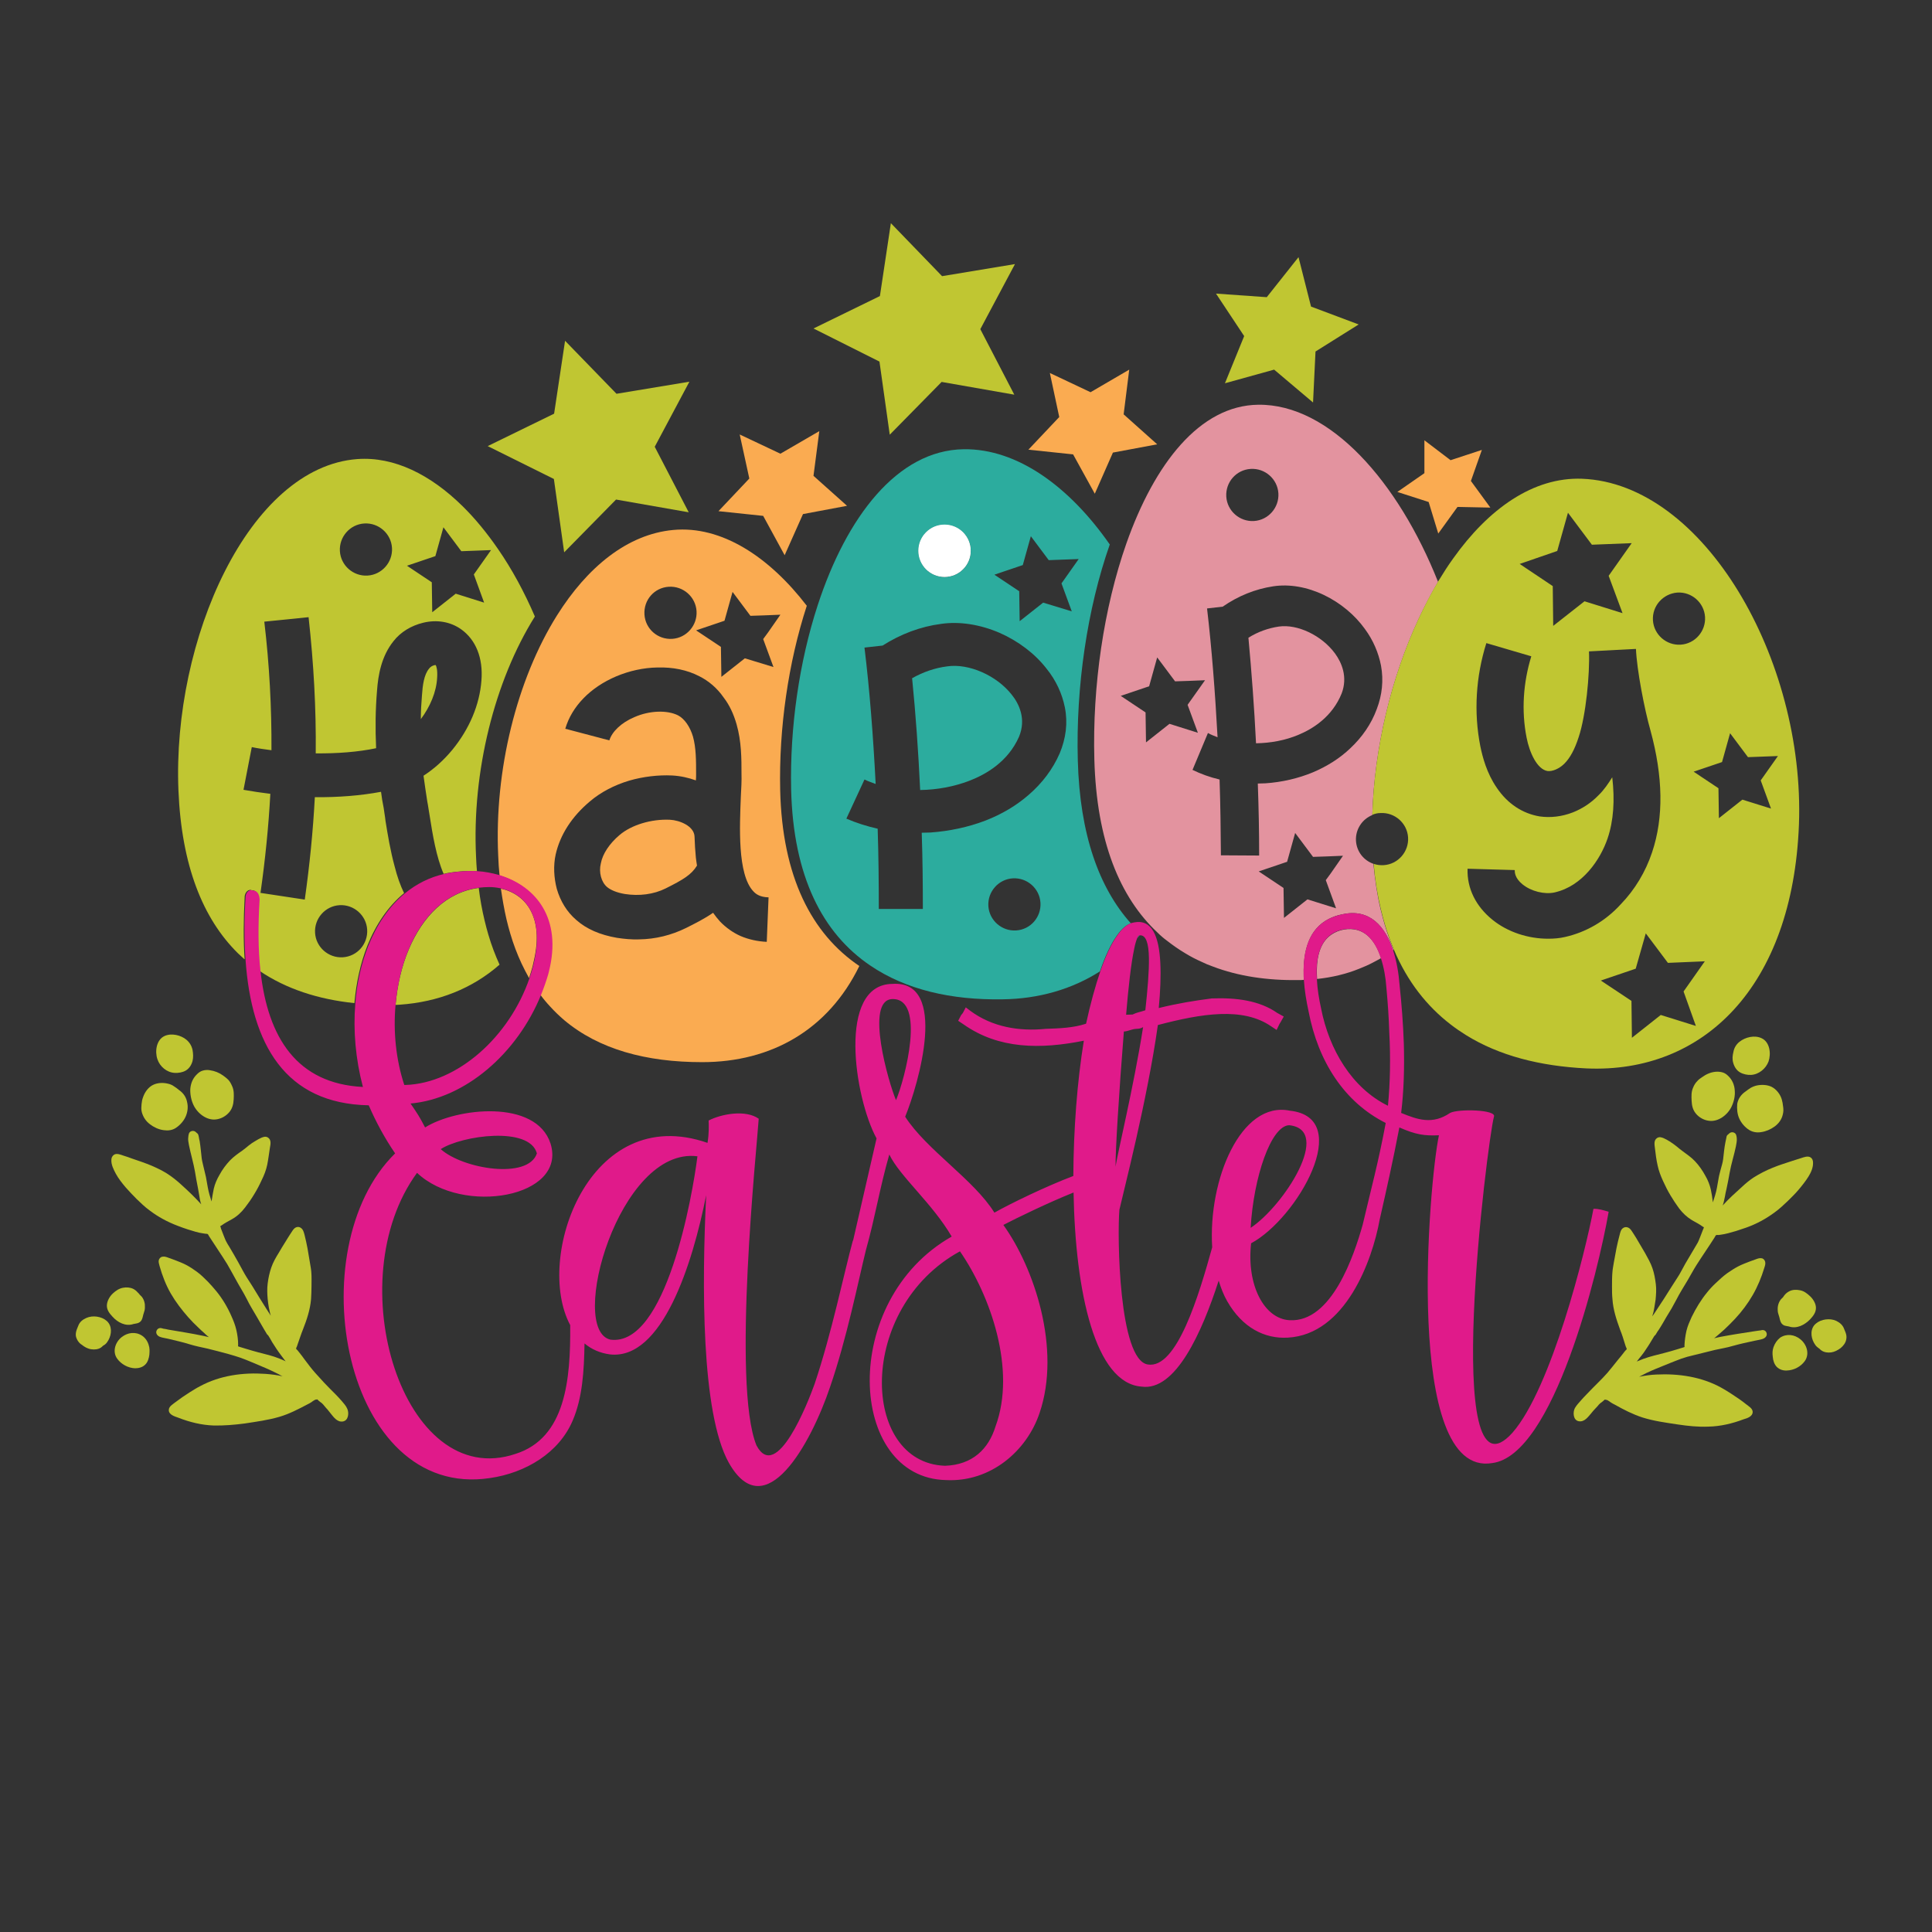 <?xml version="1.0" encoding="utf-8"?>
<!-- Generator: Adobe Illustrator 22.0.1, SVG Export Plug-In . SVG Version: 6.00 Build 0)  -->
<svg version="1.1" id="Layer_1" xmlns="http://www.w3.org/2000/svg" xmlns:xlink="http://www.w3.org/1999/xlink" x="0px" y="0px"
	 viewBox="0 0 864 864" style="enable-background:new 0 0 864 864;" xml:space="preserve">
<rect x="0" y="0" width="864" height="864" fill="#333333" stroke="none"/>
<style type="text/css">
	.st0{fill:#C0C632;}
	.st1{fill:#FAAB51;}
	.st2{fill:#FAC9D5;}
	.st3{fill:#E3939F;}
	.st4{fill:#2CAC9E;}
	.st5{fill:#E01A8A;}
	.st6{fill:#FFFFFF;}
</style>
<g>
	<path class="st0" d="M194.8,297.4c-0.7,0-2.1,0.5-2.9,1.6c-2.3,2.7-2.9,7.5-3.2,12c-0.3,3.5-0.5,7-0.5,10.6
		c4.1-5.5,7-12.1,7.3-18.7C195.7,299.7,195.2,297.9,194.8,297.4z M194.8,297.4c-0.7,0-2.1,0.5-2.9,1.6c-2.3,2.7-2.9,7.5-3.2,12
		c-0.3,3.5-0.5,7-0.5,10.6c4.1-5.5,7-12.1,7.3-18.7C195.7,299.7,195.2,297.9,194.8,297.4z M194.8,297.4c-0.7,0-2.1,0.5-2.9,1.6
		c-2.3,2.7-2.9,7.5-3.2,12c-0.3,3.5-0.5,7-0.5,10.6c4.1-5.5,7-12.1,7.3-18.7C195.7,299.7,195.2,297.9,194.8,297.4z M239.2,275.7
		c-4.7-10.9-10.2-21.1-16.5-30.2c-4.9-7.1-10.2-13.6-15.8-19.1c-14.3-14.1-30.6-22.3-47.1-21.1c-48.5,3.6-82.8,80.8-80,148.2
		c1.4,33.6,10.9,57.3,26.6,72.8c0.9,0.8,1.7,1.6,2.6,2.4c0.1,0.1,0.3,0.2,0.4,0.3c-0.6-8.6-0.5-17.9,0-27.5
		c-0.1-2.4,1.8-4.2,3.3-3.3c0.1,0,0.3,0,0.4,0c1.4,0.1,2.1,1.3,2.4,2.5c0.1,0.5,0.2,1.1,0.2,1.5c-0.8,11.4-0.7,22.2,0.4,32
		c11.8,8,26.1,12.7,42.4,14.4c0.8-9.1,2.7-17.9,5.8-25.7c3.8-9.5,9.3-17.6,16.4-23.5c-1.7-3.5-3.1-7.5-4.2-11.9
		c-1.9-6.9-3.1-14.2-4.1-20.4c-0.2-2.1-0.6-3.9-0.8-5.7c-0.5-2.5-0.9-4.8-1.2-7.3c-9.1,1.7-19.1,2.5-29.6,2.4
		c-0.8,15.1-2.3,30.2-4.5,45.8l-19.8-3c2.1-14.8,3.6-29.5,4.4-44.3c-4.1-0.5-8.1-1.1-12-1.8l3.7-19.1c2.8,0.6,5.8,1,8.8,1.4
		c0.1-19-0.9-38.1-3.2-57.5l19.8-2c2.3,20.9,3.4,40.8,3.2,60.9c9.6,0.1,18.9-0.6,27-2.3c-0.4-8.8-0.3-17.3,0.4-25.6
		c0.5-7.2,2-15.6,7.4-22.3c3.2-4.1,7.9-6.9,13.2-8.2c6.1-1.5,12.2-0.5,17,2.9c6.6,4.7,9.9,12.8,9.1,22.9c-0.8,10.9-5.4,21.7-13,31
		c-3.8,4.6-8.1,8.5-12.9,11.6c0.5,3.8,1.1,7.6,1.7,11.6c0.4,1.9,0.6,3.9,1,6c1.4,8.9,3,18.7,6.3,26.3c2.1-0.5,4.2-0.8,6.4-1
		c2.8-0.3,5.7-0.4,8.5-0.2c-0.2-2.1-0.3-4.2-0.4-6.4C211,345.1,221.2,304.4,239.2,275.7z M151.8,404.8c6.4-0.4,12,4.5,12.4,10.9
		c0.4,6.4-4.4,12-10.9,12.4c-6.4,0.4-12-4.5-12.4-10.9S145.4,405.2,151.8,404.8z M164.4,257.4c-6.4,0.4-12-4.5-12.4-10.9
		c-0.4-6.4,4.5-12,10.9-12.4c6.4-0.4,12,4.5,12.4,10.9C175.7,251.4,170.8,257,164.4,257.4z M203.8,265.5l-10.5,8.3l-0.2-13.4
		L182,253l12.7-4.3l3.6-12.9l8,10.7l13.3-0.5l-7.7,10.9l4.6,12.6L203.8,265.5z M218.4,418c-0.6-2.1-1.2-4.2-1.7-6.4
		c-1.1-4.6-2-9.4-2.6-14.5c-14.5,1.8-25.1,12.8-31.3,27.5c-3.2,7.5-5.1,16-5.9,24.8c0.6,0,1.3-0.1,1.9-0.1
		c17.2-1.2,32.4-7.2,44.6-17.9C221.5,427.2,219.8,422.8,218.4,418z M194.8,297.4c-0.7,0-2.1,0.5-2.9,1.6c-2.3,2.7-2.9,7.5-3.2,12
		c-0.3,3.5-0.5,7-0.5,10.6c4.1-5.5,7-12.1,7.3-18.7C195.7,299.7,195.2,297.9,194.8,297.4z"/>
	<g>
		<g>
			<path class="st1" d="M311.2,383.6c-0.3-3-0.5-6.3-0.6-9.5c-0.2-4.7-6.7-7.3-11-7.5c-8.3-0.4-17.2,2.3-22.5,6.8
				c-4.5,3.8-7.6,8.4-8.4,12.7c-1,4,0.2,8.4,2.8,10.6c1.7,1.4,4.4,2.5,7.9,3.1c6.4,1,12.9,0.2,18.3-2.5c7.8-3.9,11.5-6.1,14-10.2
				C311.5,386.1,311.3,385,311.2,383.6z M311.2,383.6c-0.3-3-0.5-6.3-0.6-9.5c-0.2-4.7-6.7-7.3-11-7.5c-8.3-0.4-17.2,2.3-22.5,6.8
				c-4.5,3.8-7.6,8.4-8.4,12.7c-1,4,0.2,8.4,2.8,10.6c1.7,1.4,4.4,2.5,7.9,3.1c6.4,1,12.9,0.2,18.3-2.5c7.8-3.9,11.5-6.1,14-10.2
				C311.5,386.1,311.3,385,311.2,383.6z M348.9,353.3c-0.6-27.6,3.6-56.9,11.9-82.4c-16.9-22-38.2-35.9-59.7-33.9
				c-20.6,1.9-38.5,16.7-52,38.2c-18,28.7-28.1,69.4-26.3,107.5c0.1,3,0.3,5.9,0.6,8.8c16,5,27.6,19.3,21.7,42.9
				c-0.1,0.4-0.2,0.8-0.3,1.2c-0.9,3.1-1.9,6.2-3.2,9.2c1.4,1.9,2.9,3.7,4.5,5.4c2,2.2,4,4.1,6.2,6C267.9,469.3,289,475,314,475
				c31,0,56.4-14.5,70.3-43C363,417.6,349.8,392.2,348.9,353.3z M299.1,262.4c6.4-0.4,12,4.5,12.4,10.9c0.4,6.4-4.5,12-10.9,12.4
				c-6.4,0.4-12-4.4-12.4-10.9C287.8,268.3,292.6,262.8,299.1,262.4z M342.9,421.2c-4.2-0.2-8.2-1.1-11.7-2.6
				c-3.4-1.5-6.6-3.8-9.2-6.5c-1.1-1.2-2.1-2.5-3.1-3.9c-3.9,2.7-8.1,4.8-12.1,6.8c-6.5,3.2-13.6,5-21.1,5.1
				c-3.3,0.1-6.5-0.2-9.8-0.7c-7.5-1.3-13.6-3.9-18.2-8c-4.2-3.6-7.1-8.4-8.7-13.9c-1.3-5-1.6-10.4-0.5-15.4
				c2-8.8,7.2-16.9,15.3-23.7c4.8-4.1,10.9-7.3,17.6-9.3c6.2-1.8,13-2.6,19.2-2.3c3.7,0.2,7.3,1,10.6,2.2c0.1-1.1,0.1-1.8,0.1-2.8
				c0-6,0-11.8-1.4-16.8c-1.3-4.4-3.8-8-6.7-9.5c-4.8-2.4-12.7-2.2-19.5,0.8c-5.9,2.5-10,6.5-11.2,10.4l-19.7-5.2
				c2.9-10,11.2-18.5,22.7-23.4c5.9-2.5,12.3-3.9,18.5-4c6.9-0.2,13.3,1.1,18.7,3.9c4.2,2.1,8,5.3,10.9,9.5c2.7,3.5,4.5,7.5,5.8,12
				c2.2,7.7,2.2,15.4,2.2,22.2c0.1,2.9-0.1,6.5-0.3,10.3c-0.5,12.9-1.6,34.6,5.6,42.2c1.1,1.2,2.9,2.6,6.8,2.7L342.9,421.2z
				 M333.1,294.4l-10.5,8.3l-0.2-13.4l-11.1-7.4l12.7-4.3l3.6-12.9l8,10.7l6-0.2l7.4-0.3l-5.5,7.9l-2.2,3l4.6,12.5L333.1,294.4z
				 M310.6,374.1c-0.2-4.7-6.7-7.3-11-7.5c-8.3-0.4-17.2,2.3-22.5,6.8c-4.5,3.8-7.6,8.4-8.4,12.7c-1,4,0.2,8.4,2.8,10.6
				c1.7,1.4,4.4,2.5,7.9,3.1c6.4,1,12.9,0.2,18.3-2.5c7.8-3.9,11.5-6.1,14-10.2c-0.2-1-0.3-2.2-0.5-3.5
				C310.8,380.6,310.6,377.3,310.6,374.1z M224,397.4c0.7,4.8,1.5,9.4,2.5,13.7c0.5,2.2,1.1,4.3,1.7,6.4c1.4,4.8,3.1,9.2,5,13.3
				c1.1,2.3,2.2,4.5,3.4,6.6c0.6-1.8,1.1-3.5,1.6-5.3c0.2-0.9,0.4-1.8,0.6-2.7C243.2,410.3,235.3,399.9,224,397.4z"/>
		</g>
	</g>
	<circle class="st2" cx="422.4" cy="246.3" r="11.7"/>
	<g>
		<path class="st3" d="M571.9,280.2c-4.7,0.7-9.3,2.3-13.6,5c1.4,15.1,2.6,31,3.4,47.2c6.5-0.1,13.1-1.3,19-3.8
			c6.5-2.7,15.1-8.1,19.3-18.5c2.8-7.4,0-13.8-3-17.9C591.1,284.2,580.3,279,571.9,280.2z"/>
		<path class="st3" d="M613.7,364.5c0.9-29.9,8.4-61.3,20.7-87.7c2.7-5.8,5.6-11.3,8.7-16.6c-17.8-44.8-48.4-79.6-80.4-79.2
			c-26.1,0.3-46.4,26.3-59,62.1c-10.1,28.8-15.2,63.7-14.3,96.5c1,36.6,11.4,61.7,28.3,77.5c1.3,1.3,2.7,2.5,4.2,3.6
			c2.7,2.1,5.4,4,8.3,5.7c2.3,1.4,4.6,2.6,7.1,3.7c1.6,0.8,3.3,1.5,5,2.1c11.5,4.4,24.5,6.3,38.5,6.1c0.8,0,1.5,0,2.3-0.1
			c-0.1-0.8-0.1-1.7-0.1-2.5c-0.2-10.5,2.3-20.1,11.1-24.7c1.8-0.9,3.8-1.7,6.1-2.1c12.3-2.8,19.3,5.4,22.8,16.1
			c0.1-0.1,0.2-0.2,0.3-0.2c-1.5-3.5-2.8-7.2-4-11.1c-0.7-2.3-1.3-4.7-1.9-7.1c-1.5-6.3-2.5-13.1-3.2-20.3
			c-4.3-1.5-7.5-5.4-7.8-10.3C606.1,370.9,609.2,366.3,613.7,364.5z M559.3,209.7c6.4-0.4,12,4.5,12.4,10.9
			c0.4,6.4-4.5,12-10.9,12.4c-6.4,0.4-12-4.5-12.4-10.9C548,215.7,552.8,210.1,559.3,209.7z M523,323.7l-10.5,8.3l-0.2-13.4
			l-11.1-7.4l12.7-4.3l3.6-12.9l8,10.7l6-0.2l7.4-0.3l-5.6,7.9l-2.2,3.1l4.6,12.5L523,323.7z M595.1,390.6l-2.2,3l4.6,12.6l-12.8-4
			l-10.5,8.3l-0.2-13.4l-11.1-7.4l12.7-4.3l3.6-12.9l8,10.7l6-0.2l7.4-0.3L595.1,390.6z M603.9,334.6c-4.7,4.5-10.4,8.1-16.8,10.8
			c-6.5,2.7-13.8,4.4-21.2,4.9c-1.1,0.1-2.3,0-3.4,0.1c0.4,11.4,0.6,21.2,0.6,32.2l-17.1-0.1c-0.1-11.6-0.2-22-0.6-33.9
			c-4.3-1-8.4-2.5-12.1-4.3l6.9-16.5c1.4,0.8,2.8,1.3,4.3,1.9c-1.1-20.2-2.6-39.8-4.7-57.6l7-0.8c6.9-4.8,14.6-7.9,22.6-9.1
			c7.2-1.1,15.2,0.3,22.7,3.9c7.3,3.5,13.8,8.9,18.3,15.2c3.7,5,6.1,10.7,7.2,16.4c1.2,6.6,0.5,13.1-1.9,19.4
			C613.2,323.9,609.1,329.7,603.9,334.6z M601,415.7c-2.2,0.4-4,1.2-5.5,2.2c-4.8,3.2-6.5,9.2-6.6,15.7c0,1.4,0,2.8,0.1,4.2
			c6.6-0.7,13-2.2,18.9-4.6c2-0.8,3.9-1.6,5.8-2.6c1.3-0.7,2.7-1.4,3.9-2.1C615,420.4,610,414.2,601,415.7z"/>
	</g>
	<g>
		<path class="st4" d="M509.6,418.2c-0.3,0.2-0.7,0.7-1,1.4c0.4-0.5,0.8-1,1.2-1.5C509.7,418.2,509.6,418.2,509.6,418.2z
			 M496.3,243.5c-17.9-25.7-41.2-42.9-65.3-42.6c-29.8,0.4-52.5,30.5-65.3,69.7c-8.3,25.4-12.5,54.7-11.9,82.4
			c0.9,39,14.1,64.4,35.4,78.8c15.9,10.8,36.2,15.5,59.2,15.1c16.1-0.2,31-4.5,43.5-12.5c2.3-6.7,4.8-12.1,7.5-15.9
			c2-2.9,4.1-4.8,6.3-5.6c-14.2-15.9-22.8-39.7-23.7-72.8C481.1,307.2,486.2,272.2,496.3,243.5z M421.7,234.7
			c6.4-0.4,12,4.5,12.4,10.9c0.4,6.4-4.5,12-10.9,12.4c-6.4,0.4-12-4.4-12.4-10.9C410.4,240.6,415.2,235.1,421.7,234.7z
			 M454.4,416.1c-6.4,0.4-12-4.5-12.4-10.9c-0.4-6.4,4.5-12,10.9-12.4c6.4-0.4,12,4.5,12.4,10.9
			C465.7,410.1,460.9,415.7,454.4,416.1z M473.9,336.9c-3.1,7.1-7.8,13.3-13.8,18.5c-5.5,4.8-12,8.7-19.5,11.6
			c-7.6,2.9-16,4.7-24.5,5.3c-1.3,0.1-2.6,0-3.9,0.1c0.4,12.1,0.5,22.4,0.5,34.1l-19.7,0c0-12.2-0.1-23.3-0.5-35.9
			c-4.9-1.1-9.6-2.6-14-4.5l8.1-17.5c1.6,0.8,3.2,1.3,5,2c-1.1-21.4-2.7-42.2-5-61l8.1-0.9c8-5.1,16.9-8.5,26.2-9.7
			c8.3-1.2,17.5,0.3,26.1,4c8.4,3.7,15.8,9.3,21,16c4.3,5.3,7,11.3,8.2,17.3C477.6,323.2,476.7,330.2,473.9,336.9z M466.5,269.5
			l-10.5,8.3l-0.2-13.4l-11.1-7.4l12.7-4.3l3.6-12.9l8,10.7l13.4-0.5l-7.7,10.9l4.6,12.5L466.5,269.5z"/>
		<path class="st4" d="M423.6,298c-5.5,0.7-10.7,2.5-15.7,5.3c1.6,16,2.8,32.8,3.6,50c7.5-0.1,15.1-1.5,21.9-4.1
			c7.6-2.9,17.4-8.6,22.3-19.7c3.3-7.9,0.1-14.7-3.3-18.9C445.6,302,433.2,296.6,423.6,298z"/>
	</g>
	<g>
		<g>
			<path class="st0" d="M707.5,214.1c-21.8-0.8-41.8,13.4-57.6,35.6c-2.4,3.3-4.6,6.8-6.8,10.4c-3.1,5.2-6,10.8-8.7,16.6
				c-12.3,26.4-19.8,57.9-20.7,87.7c1.1-0.5,2.4-0.8,3.6-0.8c6.4-0.4,12,4.5,12.4,10.9c0.4,6.4-4.5,12-10.9,12.4
				c-1.6,0.1-3.1-0.1-4.5-0.6c0.6,7.2,1.7,14,3.2,20.3c0.6,2.4,1.2,4.8,1.9,7.1c1.2,3.9,2.5,7.6,4,11.1c6,14.1,14.6,25.1,25.4,33.4
				c2.2,1.7,4.4,3.2,6.8,4.7c14.8,9.2,33.1,13.9,53.9,14.9c52.1,2.3,92.2-36.3,95-109.1C807.2,294.8,761.9,216.2,707.5,214.1z
				 M750.1,265c6.4-0.4,12,4.5,12.4,10.9c0.4,6.4-4.5,12-10.9,12.4c-6.4,0.4-12-4.5-12.4-10.9C738.8,271,743.7,265.5,750.1,265z
				 M696.4,246.4l4.8-17.1l10.7,14.3l17.8-0.7l-10.3,14.6l6.2,16.7l-17-5.3l-14,11l-0.2-17.8l-14.8-9.9L696.4,246.4z M700,419
				c-2.5,0.6-5.1,0.8-7.7,0.8c-8.8,0-18-2.9-24.9-8.5c-7.4-6-11.4-14-11.1-22.8l21.1,0.6c0,0.8-0.1,3.5,3.5,6.4
				c3.8,3.1,9.8,4.6,14.3,3.6c12.5-2.8,20.5-14.7,23.7-24.1c2.7-7.9,3.3-17.2,2.1-27.4c-1.7,2.7-3.6,5.6-6.2,8.1
				c-3.2,3.3-7.1,5.9-11.4,7.6c-4.9,1.9-10,2.5-14.9,1.8c-7.6-1.3-14.3-5.6-19.2-12.9c-4.4-6.4-6.3-13.6-7.3-18.5
				c-3-15.2-2-31.2,2.7-46.1l20.1,5.9c-3.6,11.7-4.5,24.3-2.1,36.4c1.3,6.7,4.7,14.1,9.3,14.9c2.2,0.3,5.3-1,7.6-3.3
				c2.5-2.5,4.6-6.3,6.4-11.9c3.2-9.6,5-28,4.6-38.3l21-1.1c0.4,9.4,3.8,27,6.5,36.5c5.6,20.5,6,38.8,0.7,54.5
				c-2.9,8.7-7.7,16.7-14,23.2C717.9,412,709.2,416.9,700,419z M758.4,458.8l-15.7-4.9l-12.9,10.2l-0.2-16.5l-13.7-9.1l15.6-5.3
				l4.5-15.8l9.9,13.2l16.5-0.7l-9.5,13.5L758.4,458.8z M792,361.6l-12.8-4l-10.5,8.3l-0.2-13.4l-11.1-7.4l12.7-4.3l3.6-12.9l8,10.7
				l13.4-0.5l-7.7,10.9L792,361.6z"/>
		</g>
	</g>
	<path class="st5" d="M712.6,540.6c-3.6,19.3-18.8,80.2-36.2,100.1c-32,35.7-11.3-130.3-8.3-141.3c1.3-3.2-16-3.6-19.6-1.7
		c-7.9,5.4-14.6,3-21.9,0c1.2-9.7,1.5-20.3,1.2-30.9c-0.3-8.9-1-17.9-1.9-26.3c-0.4-5.2-1.3-10.6-2.9-15.5
		c-3.5-10.7-10.5-18.9-22.8-16.1c-2.3,0.5-4.3,1.2-6.1,2.1c-8.8,4.6-11.4,14.2-11.1,24.7c0,0.8,0,1.7,0.1,2.5
		c0.3,4.7,1.1,9.5,2.1,14.1c4.3,22.5,16,40.6,34.5,49.9c-3.3,17.7-6.5,29.3-10.3,45.5c-3.8,13.5-13.8,43.8-32.7,42.7
		c-11.3-0.6-19.3-15.6-17.2-34.4c20.6-11,46.5-56.2,17.3-59.3c-21.9-4.5-36.6,31-34.7,61.1c-5.9,21.3-15.8,54.6-28.8,52.4
		c-13-2-13.7-57.4-12.7-69.2c1.7-7.6,12.5-49.1,17.2-82.6c19.4-5.1,38-8.2,50.7,0.6l2.4,1.6l1.3-2.7l0.5-0.8l1.4-2.5l-2.9-1.6
		c-8-5.6-18.4-6.9-29.3-6.5c-7.7,1-15.2,2.2-23.7,4.3c0.7-7.4,1-14.3,0.7-20.2c-0.6-12-3.8-19.6-11.7-18.1c-0.4,0.1-0.9,0.2-1.3,0.3
		c-2.2,0.8-4.3,2.7-6.3,5.6c-2.7,3.8-5.2,9.2-7.5,15.9c-2.3,6.7-4.5,14.7-6.4,23.5c-5.7,1.9-12,2.1-18,2.3c-12,1.2-23.9-0.8-33.7-8
		l-2.1-1.6l-1.3,2.5l-0.8,1l-1.3,2.5l2.4,1.6c15.7,11.1,34.4,11.2,53.8,7.3c-3,18.4-4.6,39.7-4.7,60.5
		c-12.4,4.7-28.2,12.4-35.3,16.4c-9.2-14.8-30.4-28.1-39.9-42.9c6-14.6,19.5-61.1-5.7-59.4c-24.8,0.2-17,51-7.1,69.1l-10.5,45.7
		l-0.1,0c-4,14.7-9.4,41.2-17.1,64.1c-2.9,8.1-17,44.4-26,27.5c-11.1-27.1,0.3-134.4,1-146.1c-5.9-4.2-16.8-2.1-22.4,0.8
		c0.1,2.4,0.2,5.8-0.5,10c-53-18.4-77.5,51.4-61.4,81.5c0.2,24.3-2,50.5-24.5,57.6c-50.3,16.9-79.3-77.5-44-125.7
		c20.3,19.2,67.2,11,59.7-13.1c-6.5-20-42.1-16-56.1-7.2c-2.5-4.8-3.1-5.7-6.5-10.7c24.4-2.2,47.7-22.3,58.4-48.7
		c1.2-3,2.3-6.1,3.2-9.2c0.1-0.4,0.2-0.8,0.3-1.2c5.9-23.6-5.7-37.9-21.7-42.9c-0.3-0.1-0.7-0.2-1-0.3c-2.9-0.8-6-1.4-9.1-1.6
		c-2.8-0.2-5.7-0.1-8.5,0.2c-2.2,0.2-4.3,0.5-6.4,1c-6.7,1.5-12.6,4.5-17.7,8.7c-7.1,5.8-12.6,14-16.4,23.5
		c-3.1,7.8-5.1,16.5-5.8,25.7c-1,12.1,0.1,24.9,3.4,37.4c-29.5-1.5-42.5-22-45.8-51.8c-1.1-9.8-1.1-20.6-0.4-32c0-0.5-0.1-1-0.2-1.5
		c-0.3-1.2-1-2.3-2.4-2.5c-0.1,0-0.3,0-0.4,0c-1.5-0.9-3.4,0.9-3.3,3.3c-0.6,9.7-0.6,18.9,0,27.5c2.6,38,17.8,64.5,55.1,65.2
		c3.2,7.4,7.2,14.8,11.8,21.5c-43.5,42.7-23.1,155.1,42.4,145.2c16-2.3,30.9-11.3,37-25.7c4.4-10.2,5.1-22.3,5.3-34.5
		c3.1,2.6,6.9,4.3,11.4,4.9c23.4,2.6,37-40.8,43-71.2c-1.9,39.7-2.3,97.2,10.1,119.6c16.3,28.9,36.8-8.6,45.3-33.8
		c7.5-21.8,12.5-46.8,16-61.1c4.2-14.9,6.2-27.9,10.5-42.9c4.7,9.8,19.3,21.9,27.9,36.7c-50.4,28.6-46.5,108-2.5,108.9
		c19.9,1,36.1-13,41.8-30c9.8-28.8-2.5-65.1-16.2-84.1c6-3.1,19.9-9.9,31.4-14.5c0.8,44.8,9.7,85.3,30.4,86.8
		c15.2,2.2,27-24.2,34.5-47.4c1,3.3,2.2,6.4,3.8,9.2c6.8,11.9,16.8,16.9,27.1,16.3c25.8-1.4,37.8-34.5,41.1-52.8h0
		c3.2-14.1,5.8-25.6,8.8-41.2c7.3,3.2,11.1,3.8,17.7,3.5c-4.4,20.4-16,153.2,23.8,146.6c27.5-3.4,47.4-85.4,52.1-112.4
		C716.9,541.2,714.9,540.5,712.6,540.6z M576.5,503.2c19.6,2-2.4,36.1-17.2,45.9C560.6,526.4,568.4,503.5,576.5,503.2z M240.1,515.8
		c-3.9,11.8-33.1,7-43-1.9C206.5,507.8,236.8,503.5,240.1,515.8z M176.9,449.3c0.8-8.8,2.7-17.3,5.9-24.8
		c6.1-14.7,16.7-25.6,31.3-27.5c1.6-0.2,3.2-0.3,4.8-0.3c1.6,0,3.2,0.2,4.7,0.5c0.2,0,0.3,0.1,0.4,0.1c11.3,2.5,19.1,12.9,15,32.1
		c-0.2,0.9-0.4,1.7-0.6,2.7c-0.5,1.8-1,3.6-1.6,5.3c-9,26.3-32.2,47-55.4,47.8l-0.6,0C177.1,474,175.8,461.4,176.9,449.3z
		 M273,599.1c-19.2-4.4,3.9-86.5,38.9-82C309.7,534.7,297.9,602.3,273,599.1z M399,446.8c15.2-0.5,5.7,35.8,1.7,45.2
		C397.5,484.6,386.6,447.2,399,446.8z M445.2,637.9c-3.1,10.1-10.3,17.2-22.6,17.6c-37.8-1.3-39.6-70.6,6.7-95.9
		C442.9,579.3,454.6,612.5,445.2,637.9z M507.2,424.4c0.4-2.1,0.9-3.7,1.3-4.7c0.3-0.8,0.7-1.3,1-1.4c0.1,0,0.1,0,0.2,0
		c2.8-0.3,4,3.6,4.1,10.1c0.1,6-0.6,14.2-1.6,23.4c-2.3,0.8-3.7,0.9-5.7,1.9l-2.9,0.1C504.6,441.8,505.8,430.9,507.2,424.4z
		 M498.9,521.8c-0.2-5.8,1.6-34.4,3.7-60.5c2-0.1,3.4-1.1,5.7-1.2c0.6,0,2-0.1,2.9-0.8C507,486.2,499.5,516.7,498.9,521.8z
		 M620.7,494.5c-16.1-7.9-26.3-25.1-29.9-43.5c-0.9-4.1-1.7-8.8-1.9-13.3c-0.1-1.4-0.1-2.8-0.1-4.2c0.2-6.5,1.9-12.4,6.6-15.7
		c1.5-1,3.3-1.8,5.5-2.2c9-1.5,14,4.8,16.6,12.8c1.4,4.2,2.2,8.9,2.5,13.3c0.6,6.5,1.1,13.3,1.3,20.2
		C621.9,473,621.7,484.2,620.7,494.5z"/>
	<circle class="st6" cx="422.4" cy="246.3" r="11.7"/>
	<polygon class="st0" points="308,229.1 275.5,223.4 252.3,247 247.7,214.2 218.1,199.5 247.8,185 252.7,152.4 275.7,176.1 
		308.3,170.7 292.8,199.8 	"/>
	<polygon class="st1" points="378.8,226.2 359.1,229.9 350.9,248.3 341.3,230.7 321.3,228.6 335.1,214 330.8,194.3 349,202.9 
		366.4,192.8 363.8,212.8 	"/>
	<polygon class="st1" points="517.5,198.7 497.7,202.4 489.6,220.8 479.9,203.2 459.9,201.1 473.7,186.5 469.5,166.8 487.7,175.4 
		505,165.3 502.5,185.3 	"/>
	<polygon class="st1" points="666.5,227 651.8,226.7 643.2,238.6 638.9,224.5 624.9,220 637,211.6 637,196.9 648.7,205.8 
		662.7,201.2 657.8,215.1 	"/>
	<polygon class="st0" points="453.6,176.5 421.1,170.8 397.9,194.4 393.3,161.7 363.8,146.9 393.5,132.4 398.4,99.8 421.3,123.5 
		453.9,118.1 438.4,147.2 	"/>
	<polygon class="st0" points="587.2,180 569.8,165.3 547.8,171.4 556.4,150.3 543.8,131.3 566.5,132.9 580.7,115 586.3,137.1 
		607.6,145.1 588.3,157.2 	"/>
	<g>
		<path class="st0" d="M777.8,500.2c0.9,2,2.5,3.9,4.4,5.1c1.6,1,3.5,1.3,5.3,1c2.2-0.3,4.3-1.2,6.1-2.5c1.9-1.4,3.2-3.2,3.7-5.5
			c0.3-1.2,0.3-2.3,0.1-3.5c-0.1-1.1-0.3-2.2-0.6-3.2c-0.7-2.3-2.4-4.5-4.6-5.6c-1.9-0.9-4.3-1-6.4-0.6c-1,0.2-2,0.6-2.9,1.1
			c-0.8,0.5-1.6,1.1-2.4,1.7c-1.9,1.3-3.2,3.2-3.6,5.4C776.7,495.9,776.9,498.2,777.8,500.2z"/>
		<path class="st0" d="M775.1,475.3c0.5,1.8,1.5,3.4,3.1,4.3c1.4,0.8,3.3,1.2,4.9,1.1c3.5-0.2,6.6-2.8,7.8-6
			c1.2-3.5,0.6-8.7-3.1-10.4c-3.1-1.5-7.3-0.5-9.9,1.6c-1.4,1.1-2.4,2.7-2.7,4.5C774.8,472,774.6,473.6,775.1,475.3z"/>
		<path class="st0" d="M764.1,501.2c4.3,0.7,8.6-2.7,10.3-6.4c1-2.1,1.6-4.7,1.4-7c-0.1-2.5-1.1-4.9-2.9-6.6
			c-0.7-0.7-1.5-1.3-2.5-1.6c-1-0.3-2.2-0.4-3.2-0.3c-2.2,0.2-4.2,1.1-6,2.4c-0.8,0.5-1.6,1.1-2.2,1.8c-0.8,0.8-1.4,1.8-1.8,2.8
			c-0.9,1.9-0.8,4-0.7,6c0.1,2.1,0.5,4,1.9,5.7C759.8,499.7,761.9,500.9,764.1,501.2z"/>
		<path class="st0" d="M797.4,580.1c-0.3,0.3-0.6,0.6-0.9,0.9c-1.1,1.3-1.6,3.1-1.5,4.8c0,0.9,0.2,1.7,0.5,2.5
			c0.3,0.8,0.4,1.7,0.7,2.5c0.3,0.9,0.8,1.5,1.6,1.9c0.7,0.3,1.4,0.3,2.2,0.5c3.5,1.2,7.1-0.7,9.5-3.2c1.3-1.4,2.6-3,2.6-5.1
			c0-2-1.3-4-2.7-5.3c-1.3-1.2-2.7-2.3-4.5-2.6c-1.5-0.3-3.2-0.3-4.6,0.4c-0.8,0.4-1.5,0.9-2.1,1.6
			C797.9,579.3,797.7,579.7,797.4,580.1z"/>
		<path class="st0" d="M793.1,602.5c-0.5,1.5-0.5,2.8-0.3,4.3c0.1,1.6,0.7,3.4,1.8,4.5c1.2,1.2,2.9,1.7,4.5,1.6
			c3.1-0.1,6.2-1.7,8-4.2c2.3-3.2,0.9-7.5-2-9.8c-2.6-2.1-6.1-2.6-9-0.7C794.7,599.3,793.7,600.8,793.1,602.5z"/>
		<path class="st0" d="M825.6,599.2c0.2-0.8,0.2-1.7,0-2.5c-0.2-0.8-0.6-1.6-0.9-2.4c-0.6-1.7-1.9-2.8-3.5-3.6
			c-2.8-1.3-6.8-0.8-9.1,1.2c-2.6,2.1-2.4,5.9-0.9,8.6c0.4,0.7,0.9,1.5,1.6,2c0.2,0.2,0.5,0.4,0.8,0.6c0.3,0.3,0.6,0.6,0.9,0.8
			c1.3,0.9,2.9,1.1,4.4,0.9c1.5-0.2,3-1,4.2-1.9C824.2,602,825.3,600.7,825.6,599.2z"/>
		<path class="st0" d="M783.8,631.3c-0.1-1.5-1.8-2.4-2.9-3.3c-2.1-1.7-4.2-3.1-6.5-4.6c-1.5-1-3-1.9-4.6-2.8
			c-8.8-4.9-19.2-6.4-29.1-5.9c-2.6,0.1-5.2,0.5-7.7,1c0.3-0.1,0.6-0.3,0.8-0.4c0.8-0.4,1.7-0.9,2.5-1.3c1.4-0.7,2.9-1.3,4.3-1.9
			c2.1-0.9,4.3-1.7,6.4-2.6c1.6-0.6,3.2-1.3,4.9-1.9c1.7-0.6,3.5-1.1,5.3-1.5c3.2-0.8,6.4-1.6,9.7-2.4c2.7-0.6,5.3-1,8-1.8
			c3.2-0.9,6.4-1.6,9.7-2.3c1.2-0.3,2.4-0.4,3.6-0.8c1.3-0.4,2.4-1.6,1.7-3c-0.3-0.6-0.9-1-1.6-1c-0.5,0-0.9,0.2-1.4,0.2
			c-0.7,0.1-1.4,0.2-2.1,0.3c-5.2,0.8-10.5,1.6-15.7,2.6c-0.9,0.2-1.8,0.4-2.7,0.6c0.4-0.1,0.7-0.5,1-0.7c0.5-0.4,0.9-0.8,1.3-1.1
			c0.8-0.7,1.7-1.5,2.5-2.2c1.6-1.5,3.2-3.1,4.7-4.7c3-3.2,5.7-6.8,7.9-10.6c2.2-3.8,3.9-7.9,5.2-12.2c0.3-0.9,0.6-1.8,0.4-2.7
			c-0.2-0.8-0.8-1.5-1.6-1.6c-0.9-0.2-1.9,0.2-2.7,0.5c-0.8,0.3-1.7,0.6-2.5,0.9c-1.8,0.7-3.7,1.4-5.4,2.3c-1.7,0.9-3.2,1.9-4.8,3
			c-1.8,1.3-3.5,2.9-5.1,4.4c-1.4,1.3-2.7,2.7-3.9,4.2c-2.7,3.3-5,7.1-6.9,11c-0.9,2-1.8,4-2.3,6.1c-0.5,2.2-0.8,4.4-0.9,6.6
			c0,0.1,0.1,0.7,0,0.7c0,0-0.2,0.1-0.3,0.1c-0.2,0.1-0.4,0.1-0.6,0.2c-0.8,0.2-1.5,0.5-2.3,0.7c-2,0.6-4,1.2-6,1.7
			c-3.1,0.8-6.2,1.5-9.2,2.6c-1,0.4-2,0.8-3,1.2c0.4-0.3,0.6-0.8,0.9-1.1c0.4-0.5,0.8-1,1.3-1.6c0.7-0.9,1.4-1.8,2-2.8
			c0.7-1,1.4-2.1,2-3.1c0.3-0.5,0.6-1,0.9-1.5c0.3-0.4,0.5-0.9,0.8-1.3c0.1-0.2,0.3-0.3,0.5-0.5c0.2-0.2,0.3-0.5,0.5-0.8
			c0.3-0.5,0.6-1,1-1.5c0.6-1,1.3-2,1.9-3.1c0.5-0.9,1-1.7,1.5-2.6c1.6-2.5,3.1-5.1,4.5-7.8c1.5-3,3.4-5.9,5.1-8.8
			c1.3-2.2,2.5-4.5,3.9-6.7c1.3-2.1,2.7-4.1,4-6.1c1.3-2,2.7-4,4-6.1c0.1-0.2,0.2-0.3,0.3-0.5c0.1-0.1,0.2-0.5,0.4-0.6
			c0.2-0.2,0.9-0.1,1.2-0.1c0.2,0,0.5-0.1,0.7-0.1c2.4-0.3,4.7-1,7.1-1.7c1.5-0.5,3-1,4.5-1.5c4.5-1.6,8.8-3.9,12.7-6.8
			c2.1-1.5,4-3.3,5.8-5c1.7-1.7,3.4-3.3,4.9-5.1c1.6-1.9,3.2-3.9,4.5-6c1.1-1.8,2.1-4,2-6.2c0-0.9-0.3-1.8-1.1-2.3
			c-1.2-0.8-3-0.1-4.2,0.3c-1.3,0.4-2.5,0.8-3.8,1.2c-3,1-6,1.9-8.9,3.1c-3,1.2-5.9,2.7-8.6,4.4c-1.8,1.2-3.5,2.6-5.1,4.1
			c-3,2.7-6,5.4-8.7,8.4c0.5-1.3,0.7-2.7,1-4c0.2-1.1,0.4-2.3,0.7-3.4c0.5-2.4,1-4.8,1.4-7.2c0.7-4,2-7.9,2.8-11.8
			c0.2-1.2,0.5-2.4,0.4-3.6c-0.1-1-0.2-2.2-1.3-2.6c-0.5-0.2-1-0.2-1.5,0c-0.3,0.1-0.5,0.3-0.7,0.5c-0.2,0.2-0.5,0.4-0.7,0.6
			c-0.4,0.4-0.4,0.9-0.5,1.4c-0.1,0.6-0.3,1.3-0.4,1.9c-0.5,2.5-0.7,5-1,7.5c-0.2,1.6-0.7,3.1-1.1,4.6c-0.3,1.3-0.7,2.5-0.9,3.8
			c-0.3,1.5-0.5,3-0.8,4.5c-0.4,2.2-1.1,4.3-1.8,6.4c-0.2-1.9-0.5-3.8-0.9-5.7c-0.5-2.2-1.3-4.2-2.4-6.1c-1.3-2.4-2.8-4.6-4.7-6.6
			c-1.6-1.7-3.5-3-5.4-4.4c-1-0.7-1.9-1.5-2.9-2.3c-1-0.8-2-1.5-3.1-2.2c-0.8-0.5-1.7-1-2.6-1.4c-1-0.4-1.9-0.7-2.9-0.1
			c-1.6,1-1.2,3-1,4.6c0.3,2.5,0.6,5.1,1.2,7.7c0.5,2.4,1.4,4.7,2.4,6.9c1,2.2,2.1,4.4,3.3,6.4c1.2,2,2.5,4,3.9,5.9
			c1.6,2.1,3.5,3.9,5.8,5.3c1.6,0.9,3.2,1.7,4.7,2.8c0.1,0.1,0.6,0.3,0.6,0.4c0,0.1-0.1,0.3-0.1,0.3c-0.1,0.2-0.2,0.4-0.3,0.7
			c-0.4,1-0.8,2-1.2,3.1c-0.4,0.9-0.7,1.9-1.2,2.8c-0.4,0.7-0.9,1.5-1.3,2.2c-1.4,2.4-2.8,4.7-4.2,7.1c-0.6,1.1-1.2,2.2-1.8,3.3
			c-0.6,1.1-1.2,2.2-1.9,3.2c-0.8,1.3-1.7,2.6-2.5,3.9c-2.2,3.5-4.4,7-6.7,10.4c-0.6,0.9-1.2,1.9-1.9,2.8c0.4-1.2,0.7-2.5,0.9-3.8
			c0.2-1.2,0.4-2.5,0.6-3.7c0.2-2.3,0.4-4.6,0.1-6.9c-0.3-2.4-0.7-4.8-1.5-7.1c-0.8-2.4-2.1-4.6-3.3-6.8c-1-1.7-2-3.4-3-5.1
			c-0.7-1.2-1.4-2.4-2.2-3.6c-0.5-0.7-0.9-1.5-1.5-2.1c-0.8-0.8-2-1.1-3-0.5c-1.1,0.6-1.4,2-1.7,3.2c-0.5,1.9-1,3.9-1.4,5.9
			c-0.4,2.1-0.8,4.3-1.2,6.5c-0.2,1.3-0.5,2.7-0.6,4c-0.2,2.2-0.2,4.4-0.2,6.7c0,1.9,0,3.7,0.2,5.6c0.3,4.7,1.8,9.2,3.4,13.6
			c0.9,2.2,1.6,4.5,2.3,6.8c0.1,0.3,0.2,0.6,0.3,0.9c0.1,0.2,0.4,0.8,0.4,1c0,0.2-0.5,0.5-0.6,0.7c-0.3,0.3-0.6,0.7-0.8,1
			c-0.9,1.1-1.7,2.2-2.6,3.2c-1.5,1.9-3.1,3.9-4.7,5.8c-1.3,1.5-2.7,2.9-4.1,4.3c-1.8,1.8-3.6,3.6-5.3,5.4c-0.9,0.9-1.7,1.8-2.5,2.7
			c-0.9,1-1.9,2.1-2.6,3.3c-1,1.9-0.8,5.5,1.8,5.9c2.6,0.4,4.2-2.1,5.7-3.8c0.4-0.5,0.8-1,1.2-1.4c0.5-0.5,0.9-1,1.4-1.5
			c0.4-0.5,0.8-1,1.3-1.4c0.4-0.3,0.9-0.6,1.3-1c0.2-0.1,0.5-0.6,0.8-0.6c0,0,0.3,0.1,0.3,0.1c0.2,0.1,0.4,0,0.6,0.1
			c0.6,0.3,1.2,0.7,1.7,1.1c0.6,0.4,1.2,0.7,1.8,1c3.9,2.2,8,4.3,12.3,5.7c5.1,1.6,10.3,2.3,15.6,3.1c4.6,0.7,9.3,1.2,13.9,1
			c5.4-0.1,10.8-1.4,15.8-3.3C781.2,634.3,783.9,633.5,783.8,631.3z"/>
	</g>
	<g>
		<path class="st0" d="M83,499.4c-0.9,2-2.6,3.9-4.5,5.1c-1.6,1-3.5,1.2-5.4,0.9c-2.2-0.3-4.3-1.3-6-2.6c-1.9-1.4-3.1-3.3-3.7-5.5
			c-0.3-1.2-0.2-2.3-0.1-3.5c0.1-1.1,0.3-2.2,0.7-3.2c0.8-2.3,2.4-4.5,4.6-5.5c1.9-0.9,4.3-1,6.4-0.5c1,0.2,2,0.6,2.8,1.2
			c0.8,0.5,1.6,1.1,2.3,1.7c1.9,1.3,3.2,3.2,3.6,5.5C84.2,495.1,83.9,497.4,83,499.4z"/>
		<path class="st0" d="M86.1,474.5c-0.5,1.8-1.5,3.4-3.1,4.3c-1.4,0.8-3.3,1.1-4.9,1c-3.5-0.2-6.6-2.8-7.7-6.1
			c-1.2-3.5-0.5-8.7,3.2-10.4c3.1-1.4,7.3-0.4,9.8,1.7c1.4,1.2,2.3,2.7,2.7,4.5C86.4,471.2,86.5,472.8,86.1,474.5z"/>
		<path class="st0" d="M96.7,500.6c-4.3,0.6-8.5-2.8-10.2-6.5c-1-2.1-1.5-4.7-1.4-7.1c0.2-2.5,1.1-4.8,3-6.6
			c0.7-0.7,1.5-1.3,2.5-1.6c1-0.3,2.2-0.4,3.2-0.2c2.2,0.3,4.2,1.1,6,2.4c0.8,0.6,1.5,1.1,2.2,1.8c0.8,0.8,1.3,1.8,1.8,2.9
			c0.9,1.9,0.8,4,0.7,6c-0.1,2.1-0.6,4-1.9,5.6C101,499.2,98.9,500.3,96.7,500.6z"/>
		<path class="st0" d="M62.5,579c0.3,0.3,0.6,0.6,0.9,0.9c1.1,1.4,1.5,3.1,1.4,4.8c0,0.9-0.2,1.7-0.5,2.5c-0.3,0.8-0.4,1.7-0.7,2.5
			c-0.3,0.9-0.8,1.5-1.7,1.9c-0.7,0.3-1.4,0.3-2.2,0.5c-3.5,1.2-7.1-0.7-9.4-3.3c-1.3-1.4-2.6-3-2.5-5.1c0.1-2,1.3-4,2.7-5.3
			c1.3-1.2,2.8-2.2,4.5-2.5c1.5-0.3,3.2-0.2,4.6,0.5c0.8,0.4,1.5,1,2,1.6C62,578.3,62.2,578.7,62.5,579z"/>
		<path class="st0" d="M66.5,601.5c0.5,1.5,0.4,2.8,0.3,4.3c-0.2,1.6-0.7,3.4-1.9,4.5c-1.2,1.2-2.9,1.6-4.5,1.6
			c-3.1-0.1-6.2-1.8-8-4.3c-2.3-3.2-0.8-7.5,2.1-9.7c2.6-2,6.1-2.5,9-0.6C65,598.3,66,599.8,66.5,601.5z"/>
		<path class="st0" d="M34,597.8c-0.2-0.8-0.1-1.7,0.1-2.5c0.2-0.8,0.6-1.6,0.9-2.4c0.6-1.7,2-2.8,3.6-3.5c2.9-1.3,6.8-0.7,9.1,1.3
			c2.5,2.2,2.3,5.9,0.8,8.6c-0.4,0.7-0.9,1.5-1.6,2c-0.2,0.2-0.5,0.3-0.8,0.5c-0.3,0.3-0.6,0.6-0.9,0.8c-1.3,0.9-2.9,1-4.4,0.8
			c-1.5-0.2-3-1-4.2-2C35.4,600.7,34.4,599.3,34,597.8z"/>
		<path class="st0" d="M75.5,630.4c0.1-1.5,1.8-2.4,2.9-3.3c2.1-1.6,4.3-3.1,6.5-4.5c1.5-0.9,3-1.9,4.6-2.7
			c8.9-4.8,19.2-6.2,29.2-5.5c2.6,0.2,5.2,0.5,7.7,1.1c-0.3-0.1-0.6-0.3-0.8-0.4c-0.8-0.5-1.7-0.9-2.5-1.3c-1.4-0.7-2.9-1.4-4.3-2
			c-2.1-0.9-4.2-1.8-6.4-2.7c-1.6-0.7-3.2-1.3-4.8-1.9c-1.7-0.6-3.5-1.1-5.2-1.6c-3.2-0.9-6.4-1.7-9.6-2.5c-2.7-0.6-5.3-1.1-7.9-1.9
			c-3.2-1-6.4-1.7-9.7-2.5c-1.2-0.3-2.4-0.4-3.5-0.8c-1.3-0.4-2.3-1.7-1.6-3c0.3-0.6,0.9-1,1.6-1c0.5,0,0.9,0.2,1.4,0.3
			c0.7,0.1,1.4,0.2,2.1,0.4c5.2,0.9,10.5,1.7,15.7,2.8c0.9,0.2,1.8,0.4,2.7,0.6c-0.4-0.1-0.7-0.5-1-0.7c-0.5-0.4-0.9-0.8-1.3-1.2
			c-0.8-0.7-1.7-1.5-2.5-2.3c-1.6-1.5-3.2-3.1-4.6-4.7c-2.9-3.3-5.6-6.8-7.8-10.6c-2.2-3.8-3.8-8-5-12.2c-0.2-0.9-0.6-1.8-0.4-2.7
			c0.2-0.8,0.8-1.5,1.7-1.6c0.9-0.2,1.9,0.2,2.7,0.5c0.8,0.3,1.6,0.6,2.5,0.9c1.8,0.7,3.7,1.4,5.4,2.3c1.7,0.9,3.2,1.9,4.7,3
			c1.8,1.3,3.4,2.9,5,4.5c1.3,1.4,2.6,2.8,3.8,4.3c2.7,3.3,5,7.2,6.7,11.1c0.9,2,1.7,4,2.2,6.2c0.5,2.2,0.8,4.4,0.8,6.6
			c0,0.1-0.1,0.7,0,0.7c0,0,0.2,0.1,0.3,0.1c0.2,0.1,0.4,0.1,0.6,0.2c0.8,0.2,1.5,0.5,2.3,0.7c2,0.6,4,1.2,5.9,1.7
			c3.1,0.8,6.2,1.5,9.2,2.7c1,0.4,2,0.8,3,1.3c-0.4-0.3-0.6-0.8-0.9-1.1c-0.4-0.5-0.8-1.1-1.2-1.6c-0.7-0.9-1.3-1.8-2-2.8
			c-0.7-1-1.3-2.1-2-3.1c-0.3-0.5-0.6-1-0.9-1.6c-0.3-0.4-0.5-0.9-0.8-1.3c-0.1-0.2-0.3-0.3-0.5-0.5c-0.2-0.2-0.3-0.5-0.5-0.8
			c-0.3-0.5-0.6-1-0.9-1.5c-0.6-1-1.2-2.1-1.8-3.1c-0.5-0.9-1-1.7-1.5-2.6c-1.5-2.6-3.1-5.1-4.4-7.8c-1.5-3-3.4-5.9-5-8.9
			c-1.3-2.3-2.5-4.6-3.8-6.8c-1.3-2.1-2.6-4.1-4-6.2c-1.3-2-2.7-4.1-4-6.1c-0.1-0.2-0.2-0.3-0.3-0.5c-0.1-0.1-0.2-0.5-0.4-0.6
			c-0.2-0.2-0.9-0.1-1.2-0.2c-0.2,0-0.5-0.1-0.7-0.1c-2.4-0.3-4.7-1.1-7-1.8c-1.5-0.5-3-1-4.5-1.6c-4.5-1.7-8.8-4-12.6-6.9
			c-2.1-1.5-3.9-3.3-5.8-5.1c-1.7-1.7-3.3-3.4-4.9-5.2c-1.6-1.9-3.2-3.9-4.4-6.1c-1-1.9-2.1-4-2-6.2c0-0.9,0.4-1.8,1.2-2.3
			c1.2-0.8,3,0,4.2,0.4c1.3,0.4,2.5,0.8,3.8,1.3c3,1,5.9,2,8.8,3.2c3,1.3,5.9,2.7,8.5,4.6c1.8,1.3,3.5,2.7,5.1,4.2
			c3,2.7,5.9,5.5,8.6,8.5c-0.5-1.3-0.7-2.7-0.9-4c-0.2-1.1-0.4-2.3-0.6-3.4c-0.5-2.4-0.9-4.8-1.3-7.2c-0.7-4-1.9-7.9-2.7-11.9
			c-0.2-1.2-0.5-2.4-0.3-3.6c0.1-1,0.2-2.2,1.3-2.6c0.5-0.2,1-0.2,1.5,0c0.3,0.1,0.5,0.3,0.7,0.5c0.2,0.2,0.5,0.4,0.7,0.6
			c0.3,0.4,0.4,0.9,0.5,1.4c0.1,0.6,0.2,1.3,0.4,2c0.4,2.5,0.6,5,0.9,7.6c0.2,1.6,0.7,3.1,1,4.6c0.3,1.3,0.6,2.5,0.9,3.8
			c0.3,1.5,0.5,3,0.8,4.5c0.4,2.2,1,4.3,1.7,6.4c0.3-1.9,0.6-3.8,1-5.7c0.5-2.2,1.4-4.2,2.5-6.1c1.3-2.4,2.9-4.6,4.8-6.6
			c1.7-1.7,3.5-3,5.4-4.3c1-0.7,1.9-1.5,2.9-2.3c1-0.8,2-1.5,3.1-2.1c0.8-0.5,1.7-1,2.6-1.4c1-0.4,1.9-0.7,2.9-0.1
			c1.6,1,1.2,3,0.9,4.6c-0.4,2.5-0.7,5.1-1.2,7.6c-0.5,2.4-1.4,4.7-2.5,6.9c-1,2.2-2.1,4.3-3.4,6.4c-1.2,2-2.6,4-4,5.8
			c-1.6,2.1-3.5,3.9-5.8,5.2c-1.6,0.9-3.2,1.7-4.7,2.8c-0.1,0.1-0.6,0.3-0.6,0.4c0,0.1,0.1,0.3,0.1,0.3c0.1,0.2,0.2,0.4,0.2,0.7
			c0.4,1,0.8,2.1,1.2,3.1c0.4,0.9,0.7,1.9,1.2,2.8c0.4,0.7,0.8,1.5,1.3,2.2c1.4,2.4,2.8,4.7,4.1,7.1c0.6,1.1,1.2,2.2,1.8,3.3
			c0.6,1.1,1.2,2.2,1.9,3.3c0.8,1.3,1.7,2.6,2.5,3.9c2.1,3.5,4.3,7,6.5,10.5c0.6,0.9,1.2,1.9,1.8,2.8c-0.4-1.2-0.6-2.5-0.9-3.8
			c-0.2-1.2-0.4-2.5-0.5-3.7c-0.2-2.3-0.3-4.6,0-6.9c0.3-2.4,0.8-4.8,1.6-7.1c0.8-2.4,2.1-4.6,3.4-6.7c1-1.7,2-3.4,3.1-5.1
			c0.7-1.2,1.5-2.4,2.2-3.5c0.5-0.7,0.9-1.5,1.5-2.1c0.8-0.8,2-1.1,3-0.4c1.1,0.7,1.4,2.1,1.7,3.2c0.5,1.9,0.9,3.9,1.3,5.9
			c0.4,2.2,0.7,4.3,1.1,6.5c0.2,1.3,0.5,2.7,0.6,4c0.2,2.2,0.1,4.4,0.1,6.7c0,1.9-0.1,3.7-0.2,5.6c-0.4,4.7-1.9,9.2-3.6,13.5
			c-0.9,2.2-1.6,4.5-2.4,6.7c-0.1,0.3-0.2,0.6-0.3,0.9c-0.1,0.2-0.4,0.8-0.4,1c0,0.2,0.4,0.5,0.6,0.7c0.3,0.3,0.5,0.7,0.8,1
			c0.9,1.1,1.7,2.2,2.5,3.3c1.5,2,3,4,4.6,5.8c1.3,1.5,2.7,2.9,4,4.4c1.7,1.8,3.5,3.6,5.3,5.4c0.9,0.9,1.7,1.8,2.5,2.7
			c0.9,1.1,1.9,2.1,2.5,3.4c1,1.9,0.7,5.5-1.9,5.9c-2.6,0.4-4.2-2.1-5.6-3.8c-0.4-0.5-0.8-1-1.2-1.5c-0.5-0.5-0.9-1-1.4-1.6
			c-0.4-0.5-0.8-1-1.3-1.4c-0.4-0.3-0.9-0.6-1.3-1c-0.2-0.1-0.5-0.6-0.7-0.6c0,0-0.3,0.1-0.3,0.1c-0.2,0-0.4,0-0.6,0.1
			c-0.6,0.3-1.2,0.7-1.7,1.1c-0.6,0.4-1.2,0.7-1.8,1c-4,2.1-8,4.2-12.4,5.5c-5.1,1.5-10.4,2.2-15.6,3c-4.6,0.6-9.3,1-13.9,0.9
			c-5.4-0.2-10.7-1.5-15.8-3.5C78,633.4,75.3,632.6,75.5,630.4z"/>
	</g>
</g>
</svg>
